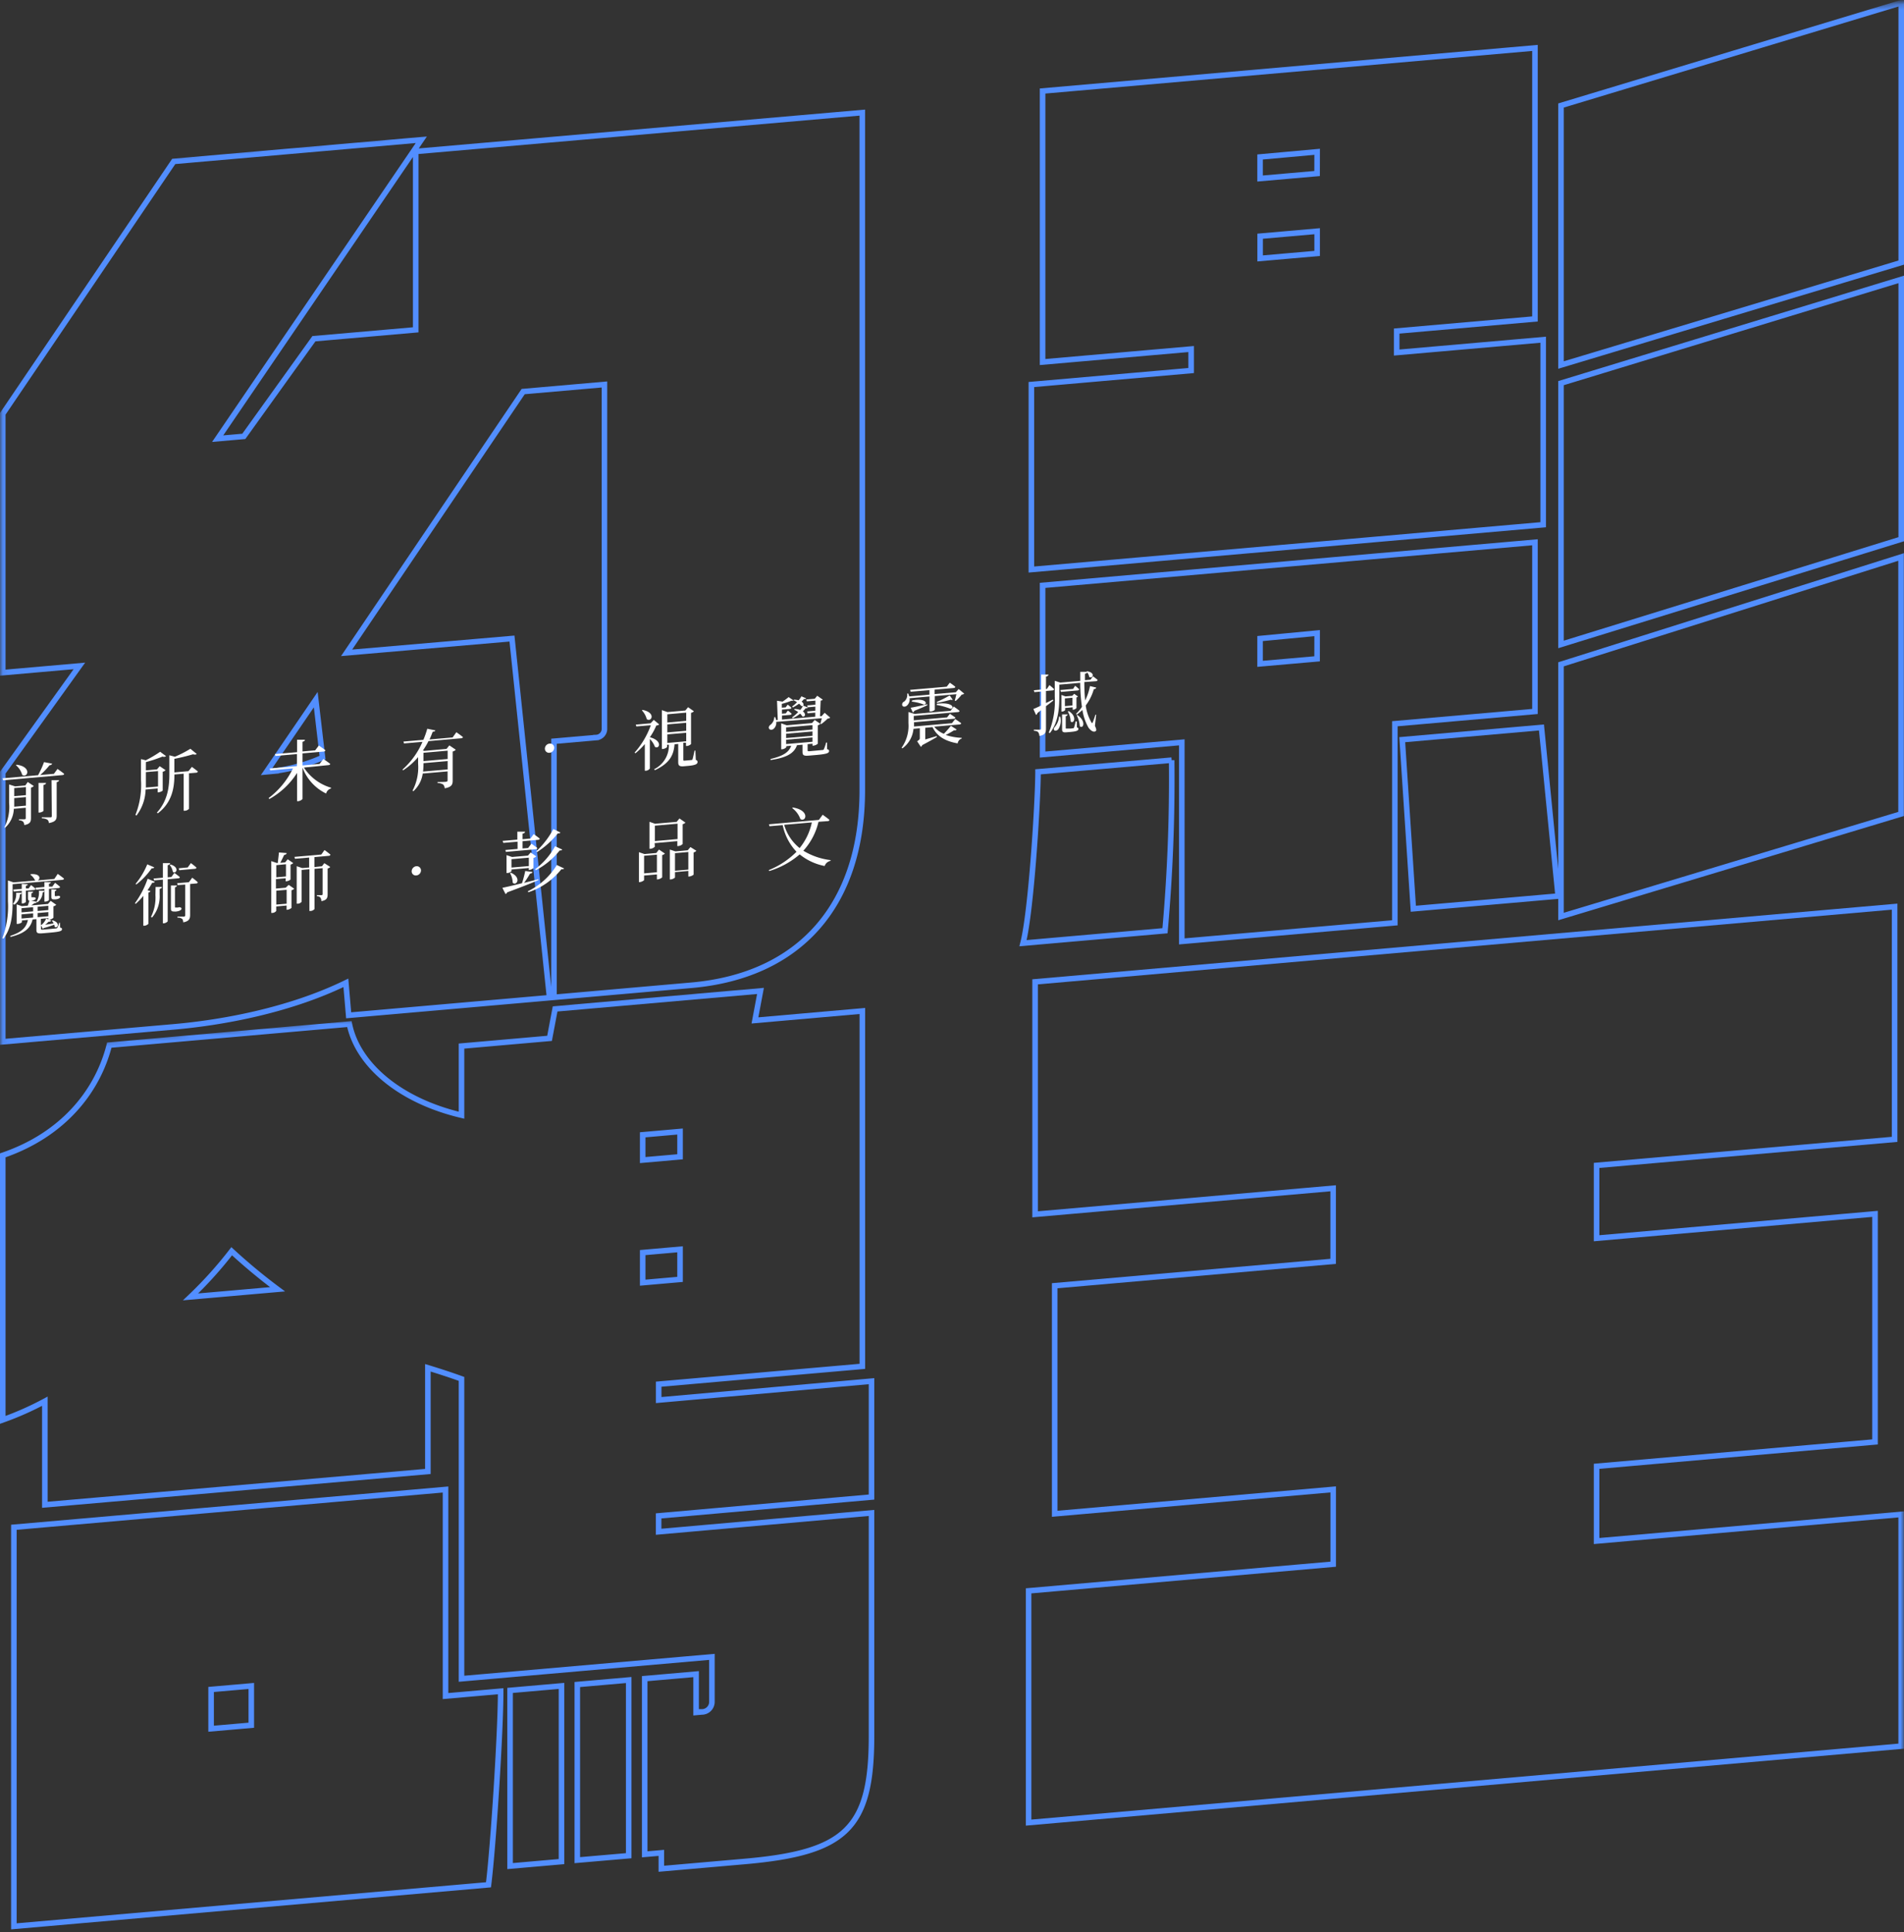 <svg xmlns="http://www.w3.org/2000/svg" xmlns:xlink="http://www.w3.org/1999/xlink" width="343" height="348" viewBox="0 0 343 348">
  <rect x="0" y="0" width="343" height="348" fill="#333333" stroke="none"/>
  <defs>
    <linearGradient id="a" data-name="未命名漸層 39" x1="429.59" y1="-23.12" x2="429.59" y2="138.17" gradientTransform="matrix(1, -0.09, 0, 1, 0, 53.59)" gradientUnits="userSpaceOnUse">
      <stop offset="0" stop-color="#fff"/>
      <stop offset="0.17" stop-color="#c6c6c6"/>
      <stop offset="0.4" stop-color="gray"/>
      <stop offset="0.6" stop-color="#494949"/>
      <stop offset="0.78" stop-color="#212121"/>
      <stop offset="0.92" stop-color="#090909"/>
      <stop offset="1"/>
    </linearGradient>
    <linearGradient id="b" x1="-86.59" y1="135.34" x2="-86.59" y2="296.64" xlink:href="#a"/>
    <mask id="c" x="0" y="-44.7" width="859.12" height="236.45" maskUnits="userSpaceOnUse">
      <polygon points="859.12 116.59 0.07 191.75 0.07 30.46 859.12 -44.7 859.12 116.59" fill="url(#a)"/>
    </mask>
    <mask id="d" x="-516.12" y="158.93" width="859.12" height="236.45" maskUnits="userSpaceOnUse">
      <polygon points="342.93 320.22 -516.12 395.38 -516.12 234.09 342.93 158.93 342.93 320.22" fill="url(#b)"/>
    </mask>
  </defs>
  <g>
    <g>
      <g mask="url(#c)">
        <g>
          <path d="M124.54,177.44,99.8,179.61V133.49l7.58-.66a1.57,1.57,0,0,0,1.51-1.65V69.24L94.25,70.52,62.44,117.57,92.23,115,99,179.68l-36.19,3.17-.5-5.85c-10.1,4.92-22.05,7.15-31,7.93L.5,187.62V139.15l13.8-19.22L.5,121.14V74.52L31.3,29.07l44.6-3.9L39.21,79l4.71-.41L56.55,61l18.34-1.6V27.28l80.45-7v122C155.34,163,144.07,175.73,124.54,177.44ZM56.88,126,48,139l1.18-.11a30.56,30.56,0,0,0,8.92-2.46Z" fill="none" stroke="#528eff" stroke-miterlimit="10"/>
          <path d="M209.87,167.62l-25.58,2.24C185.8,164,187,144,187,139l24.07-2.1A305.38,305.38,0,0,1,209.87,167.62ZM185.8,102.57V69.25l28.78-2.52V62.86L187.82,65.2V16.39l88.7-7.76V57.44l-24.91,2.18v3.87L278,61.18V94.5Zm65.48,27.77v35.85l-38.38,3.35V133.69l-25.08,2.2V105.42l88.7-7.76v30.47Zm-14-103L227,28.27v3.88l10.27-.9Zm0,14.3-10.27.9v4l10.27-.9Zm0,72.38L227,115v4.55l10.27-.9Zm17.33,49.64-2-30.45,25.08-2.2,3,30.37Zm26.6-97.92V19L342.5.5V47.29Zm0,50.32V69L342.5,50.32V97.11Zm0,49V119.64l61.26-19.33v46.28Z" fill="none" stroke="#528eff" stroke-miterlimit="10"/>
        </g>
      </g>
      <g mask="url(#d)">
        <g>
          <path d="M134.14,335.24l-15,1.31v-2.86l-3,.26V302.31l9.26-.81v6.9l1-.09a1.82,1.82,0,0,0,1.85-1.84v-8.08l-45.11,3.94v-54q-2.77-1-6.06-2V265l-69,6V252.35A54.34,54.34,0,0,1,.5,255.71V208.07c10.6-3.62,17-11.25,19.19-19.85l43.25-3.79c1.52,7.44,9.26,13.84,20.2,16.41V188.39L99,187l1-5.3,37-3.24-1,5.31,19.35-1.7v64l-36.69,3.21v2.86L157,248.74v20.87L118.65,273v2.86L157,272.47V312.7C157,329.36,152.31,333.65,134.14,335.24ZM88,339.44l-85.5,7.48V275.05l77.76-6.8v37.2l9.93-.87C90.21,311.65,88.86,332.63,88,339.44ZM41.74,225.34a72.29,72.29,0,0,1-7.41,8.22L50,232.19A103.47,103.47,0,0,1,41.74,225.34Zm3.53,78.29-7.24.63v7.07l7.24-.63Zm46.62,32.44V304.43l9.26-.81v31.64ZM104,335V303.37l9.26-.81V334.2Zm18.51-131.22-6.73.59v4.55l6.73-.59Zm0,21.21-6.73.59V231l6.73-.59Z" fill="none" stroke="#528eff" stroke-miterlimit="10"/>
          <path d="M185.3,328.24V286.5l54.87-4.8V268.23L190,272.62V231.55l50.16-4.39V214l-53.69,4.69V176.82l154.84-13.54v41.91l-53.69,4.69V223l50.16-4.39v41.07l-50.16,4.39v13.46l54.87-4.8v41.74Z" fill="none" stroke="#528eff" stroke-miterlimit="10"/>
        </g>
      </g>
    </g>
    <g>
      <path d="M10.36,138.48s.75.51,1.2.89c0,.13-.14.2-.32.22l-10.68.93-.1-.35,6.4-.56a16.91,16.91,0,0,0,1.07-2.36l1.47.28a.45.45,0,0,1-.46.27,14.54,14.54,0,0,1-1.7,1.78l2.47-.22ZM5,140.83l1.09.73a1.06,1.06,0,0,1-.51.29v5.44c0,.7-.13,1.09-1.21,1.3a1,1,0,0,0-.21-.62,1.18,1.18,0,0,0-.75-.24v-.18s.81,0,1,0,.23-.09.23-.24v-1.84l-2.15.19a4.76,4.76,0,0,1-1.59,3.42L.79,149a8,8,0,0,0,.85-4.4v-3.32l1.09.34,1.83-.16Zm-.33,4.26v-1.54l-2.11.18v.73c0,.27,0,.54,0,.82Zm-2.11-3.16v1.45l2.11-.18v-1.45ZM3,137.72c2.77.36,2,2.45,1,1.84a3.48,3.48,0,0,0-1.13-1.75ZM7.84,146c0,.1-.39.31-.72.34H6.94V141l1.35,0c0,.16-.13.3-.45.37Zm1.44-5.49,1.35,0c0,.17-.15.29-.42.35v6c0,.72-.16,1.14-1.41,1.37a.78.78,0,0,0-.27-.61,2.09,2.09,0,0,0-1-.25v-.18s1.26,0,1.53,0,.27-.1.27-.27Z" fill="#fff"/>
      <path d="M26.23,142.19a8,8,0,0,1-1.65,4.69l-.18-.12a14.61,14.61,0,0,0,1-6.29v-3.76l.86.21a21.41,21.41,0,0,0,2.59-1.53l1.07.79a.66.66,0,0,1-.64.07,25.13,25.13,0,0,1-3,1v1.49l2-.18.49-.57,1.06.71a1,1,0,0,1-.52.29v3.37c0,.09-.47.31-.77.34h-.14V142Zm.05-3.14v1.35c0,.44,0,.93,0,1.43l2.19-.19v-2.77Zm8.29-.94s.66.48,1.08.83a.32.32,0,0,1-.33.22l-1.27.11v6.38a1.06,1.06,0,0,1-.8.36l-.16,0v-6.67l-1.67.14c0,2.22-.34,5-3,7l-.15-.14c1.91-2.11,2.24-4.55,2.24-6.94v-3.38l1,.26a20.25,20.25,0,0,0,2.79-1.43l1.14.93c-.12.13-.36.15-.67.06-.86.26-2.14.59-3.36.82v2.45l2.54-.23Z" fill="#fff"/>
      <path d="M54.75,138.23a8.72,8.72,0,0,0,4.88,3.63l0,.14a1.25,1.25,0,0,0-.88.91,8.49,8.49,0,0,1-4.25-4.66h0v5.6c0,.12-.42.41-.79.44h-.19v-5.1a13.93,13.93,0,0,1-5,4.71l-.13-.17a14.81,14.81,0,0,0,4.39-5.35l-4.1.36-.1-.34,4.91-.43v-2.17l-3.87.34-.1-.34,4-.34v-2.24l1.41,0c0,.17-.13.3-.43.37v1.74l2.28-.2.65-.87s.74.5,1.2.86a.36.36,0,0,1-.34.23l-3.79.33v2.17l3.07-.27.69-.9s.76.52,1.23.89c0,.13-.14.2-.31.22Z" fill="#fff"/>
      <path d="M82.21,131.87s.73.49,1.18.87c0,.13-.15.2-.32.22l-5.88.51a13.28,13.28,0,0,1-1,1.68l.25.08,4-.36.51-.63,1.16.78a1.13,1.13,0,0,1-.56.32v5.22c0,.72-.16,1.18-1.44,1.41a1.08,1.08,0,0,0-.28-.69,1.87,1.87,0,0,0-1-.26v-.18s1.26,0,1.52-.05.28-.1.28-.28v-1.59l-4.48.39a5.27,5.27,0,0,1-1.69,3.19l-.14-.12a9,9,0,0,0,1-4.85v-1.18a12.22,12.22,0,0,1-2.7,2.38l-.12-.13a14.26,14.26,0,0,0,3.61-5l-3.33.29-.1-.34,3.59-.31a15.94,15.94,0,0,0,.7-2l1.46.3c-.05.14-.16.23-.48.24-.17.46-.36.94-.58,1.4l4.17-.37Zm-1.57,6.7v-1.51l-4.35.38h0a11.6,11.6,0,0,1-.08,1.51Zm-4.35-3v1.5l4.35-.38v-1.5Z" fill="#fff"/>
      <path d="M98.16,134.83a.92.92,0,0,1,.84-.91.74.74,0,0,1,.84.76.92.92,0,0,1-.84.89A.74.74,0,0,1,98.16,134.83Z" fill="#fff"/>
      <path d="M118.76,130.47a.92.92,0,0,1-.53.19,10.9,10.9,0,0,1-1.16,2.11c2.39.64,1.7,2.23.91,1.73a3.86,3.86,0,0,0-.91-1.41v5.31a.94.94,0,0,1-.74.4l-.17,0V134a12.57,12.57,0,0,1-1.69,1.66l-.15-.12a15,15,0,0,0,2.92-4.93l-2.6.22-.11-.33,2.67-.24.58-.61Zm-3-2.62c2.5.5,1.59,2.27.75,1.66a3.58,3.58,0,0,0-.87-1.57Zm9.59,9c.25.09.31.2.31.38,0,.36-.35.58-1.68.7l-.8.07c-.82.07-1-.15-1-.76v-3.26l-.66.06c-.15,1.68-.62,3.3-3.54,4.66l-.14-.17a4.76,4.76,0,0,0,2.66-4.4l-.33,0v.38c0,.09-.39.35-.78.38h-.15v-7l1,.35,3.22-.28.49-.6,1.06.74a1.13,1.13,0,0,1-.52.28V134a1.27,1.27,0,0,1-.76.35l-.15,0v-.58l-.48,0v3.05c0,.14,0,.19.29.16l.61-.05.57-.06c.09,0,.13,0,.19-.15s.21-.86.37-1.55l.14,0Zm-5.13-8.21v1.48l3.4-.3v-1.48Zm0,3.26,3.4-.29v-1.44l-3.4.29Zm0,1.9,3.4-.3v-1.53l-3.4.29Z" fill="#fff"/>
      <path d="M139.83,130a1.4,1.4,0,0,1-.53,1.31c-.66.4-1.18-.32-.45-.82a1.79,1.79,0,0,0,.63-1.33l.19,0a2.55,2.55,0,0,1,.13.51l.31,0-.13-3.47,1,.16c.42-.29.85-.61,1.09-.82l.86.59c-.06.08-.18.1-.35.06a12.25,12.25,0,0,1-1.74.57l0,.69.7-.06.36-.49a7,7,0,0,1,.67.56c0,.13-.13.2-.29.21l-1.42.13,0,.73.7-.06.37-.5a8.47,8.47,0,0,1,.68.56c0,.13-.13.2-.29.22l-1.45.12,0,.72,6-.52,0-.73-1.37.12-.11-.33,1.49-.14,0-.73-1.36.12-.11-.34,1.48-.13,0-.73-1.54.13-.11-.34,1.54-.13.44-.54,1,.7c-.08.11-.19.14-.38.18l-.12,2.81H148l.56-.62,1,.87a.67.67,0,0,1-.45.17,10.54,10.54,0,0,1-1.18,1l-.15-.06c.09-.27.18-.69.27-1Zm9.16,4.91c.28.07.36.17.36.34,0,.37-.38.55-2.31.72l-1.29.11c-1,.09-1.18-.08-1.18-.69v-1.27l-1,.09c-.55,1.64-2.23,2.29-4.76,2.67l0-.19c2.11-.51,3.29-1.13,3.72-2.39l-.88.08v.19a1.17,1.17,0,0,1-.78.37h-.14v-4.67l1,.35,4.55-.4.49-.56,1,.69a.91.91,0,0,1-.45.27v3.32a1.42,1.42,0,0,1-.81.35h-.14v-.35l-.88.08v1.13c0,.13.05.16.45.13l1.17-.11,1.07-.1c.16,0,.19-.06.25-.17a6.87,6.87,0,0,0,.39-1.17H149ZM141.62,131v.8l4.74-.42v-.79Zm4.74.73-4.74.41v.78l4.74-.41ZM141.62,134l4.74-.41v-.78l-4.74.41Zm1.42-8a4.45,4.45,0,0,1,.84.12,4.18,4.18,0,0,0,.49-.72l.86.37c-.06.12-.19.14-.39.11a3.79,3.79,0,0,1-.44.47c.36.25.41.55.29.72l.85.35c-.06.11-.2.15-.4.12a6.37,6.37,0,0,1-.51.57c.64.46.39,1.09-.09.91a2.19,2.19,0,0,0-.4-.5,6.91,6.91,0,0,1-1.33.84l-.12-.17a7,7,0,0,0,1.1-.95,4.42,4.42,0,0,0-.73-.44l.11-.13a4.43,4.43,0,0,1,1,.18,4.44,4.44,0,0,0,.49-.73.31.31,0,0,1-.33,0,2,2,0,0,0-.39-.39,8.07,8.07,0,0,1-1.11.68l-.13-.18a5.78,5.78,0,0,0,.88-.77,3.64,3.64,0,0,0-.63-.35Z" fill="#fff"/>
      <path d="M172.33,131.38c-.09.12-.2.18-.45.13a12.53,12.53,0,0,1-1.51.85,10.24,10.24,0,0,0,2.88.52V133a1.09,1.09,0,0,0-.73.88c-2.11-.37-3.7-1.2-4.53-2.93l-1.31.12v2.1l2.08-.61,0,.18c-.52.31-1.54.89-2.62,1.45a.68.68,0,0,1-.25.31l-.67-1c.42-.28.48-.37.48-.57v-1.77l-1.14.1a4.89,4.89,0,0,1-2,3.52l-.13-.13a6.81,6.81,0,0,0,1.22-4.42v-2l1.13.34,6.46-.56.57-.77s.64.44,1.05.78c0,.14-.14.21-.32.22l-7.93.69v.8l6-.53.51-.65s.58.38,1,.68a.33.33,0,0,1-.32.22l-7.14.62v0c0,.24,0,.49,0,.77l6.83-.6.59-.75s.65.44,1.08.76a.32.32,0,0,1-.32.22l-4.54.4a4.14,4.14,0,0,0,1.73,1.28,15.81,15.81,0,0,0,1.27-1.44Zm-8.48-5.63a1.46,1.46,0,0,1-.51,1.36c-.28.21-.68.22-.8-.07a.57.57,0,0,1,.34-.69,1.55,1.55,0,0,0,.54-1.44l.2,0a3.81,3.81,0,0,1,.17.51l3.65-.32v-.81l-3.39.29-.09-.34,6.59-.57.55-.72s.63.41,1,.74c0,.13-.15.2-.31.22l-3.42.29V125l3.82-.33.51-.58,1,.83a.68.68,0,0,1-.45.17,7.37,7.37,0,0,1-1.09,1.15l-.16-.07c.1-.31.2-.78.29-1.15l-3.89.34v2.47a1.11,1.11,0,0,1-.79.3h-.16v-2.7Zm.2,1.71c.54-.09,1.78-.35,3-.63l0,.18c-.53.25-1.31.6-2.34,1a.38.38,0,0,1-.27.29Zm.26-1.32c2.67-.51,2.81.75,2.12.75a8.19,8.19,0,0,0-2.18-.53Zm4.48.6c3.06-.37,3.16.91,2.42.9a12.11,12.11,0,0,0-2.48-.68Zm2.83-.74a.23.23,0,0,1-.31,0,22.07,22.07,0,0,1-2.5.58l-.05-.17a20.11,20.11,0,0,0,2.33-1.17Z" fill="#fff"/>
      <path d="M189.75,126.17c-.36.27-.79.63-1.32,1v4c0,.73-.12,1.18-1.19,1.37a1.16,1.16,0,0,0-.21-.67c-.13-.16-.36-.23-.78-.27v-.19s.88,0,1.07,0,.24-.08.24-.24v-3.27c-.22.16-.46.34-.68.53a.51.51,0,0,1-.24.33l-.48-1.07c.3-.12.8-.34,1.4-.63v-2.52l-1.22.11-.1-.34,1.32-.12v-2.7l1.32,0c0,.17-.16.3-.45.36v2.23h.16l.46-.7a10.23,10.23,0,0,1,.85.74.3.3,0,0,1-.3.22l-1.17.1v2.17l1.25-.62Zm5.59-3.34a32.78,32.78,0,0,0,.15,3.33,10.59,10.59,0,0,0,.87-2.6l1.13.27a.43.43,0,0,1-.44.28,8.8,8.8,0,0,1-1.46,2.94,8.32,8.32,0,0,0,1,3c.14.24.18.22.28,0a12.43,12.43,0,0,0,.46-1.33h.14l-.22,2c.26.55.3.82.15.93-.37.34-1-.13-1.35-.67a9.62,9.62,0,0,1-1.06-3.13,7.47,7.47,0,0,1-1,.84l-.15-.13a7,7,0,0,0,1.07-1.26,31.81,31.81,0,0,1-.31-4.33l-3.77.33v2.07c0,1.88-.09,4.66-1.71,6.66l-.18-.1a15,15,0,0,0,1.07-6.49v-2.83l1,.32,3.6-.31c0-.53,0-1.08,0-1.63l1.1,0h0l.13-.09c1.58.21,1,1.43.37,1a1.43,1.43,0,0,0-.36-.79.51.51,0,0,1-.4.23c0,.39,0,.77,0,1.16l1-.09.45-.61s.51.36.84.66a.32.32,0,0,1-.3.22ZM191,129.06a2.85,2.85,0,0,1-.33,2.24c-.2.26-.59.4-.76.19s0-.45.18-.66a3.37,3.37,0,0,0,.7-1.78Zm2.68-5.56s.45.35.73.63a.3.3,0,0,1-.29.22l-3,.26-.1-.34,2.3-.2Zm-1.8,4.39a.85.85,0,0,1-.57.26h-.1v-3l.73.27,1.23-.11.34-.36.68.48a.52.52,0,0,1-.27.17v1.92a1,1,0,0,1-.58.3h-.1v-.44l-1.36.12ZM194,131c.22.07.27.14.27.27,0,.3-.3.45-1.45.55l-.7.06c-.68.06-.79-.11-.79-.58v-2.64l1,0a.4.4,0,0,1-.34.32v2.08c0,.14,0,.17.25.15l.55,0a3.67,3.67,0,0,0,.52-.06.16.16,0,0,0,.17-.11,6.35,6.35,0,0,0,.27-1.1H194Zm-2.16-5.22v1.39l1.36-.12v-1.39Zm.69,2.28c1.61,1,.89,2.41.34,1.86a3.69,3.69,0,0,0-.51-1.78Zm1.57.72c1.68,1.19,1,2.57.42,2a5,5,0,0,0-.57-2Z" fill="#fff"/>
      <path d="M10.4,157.38s.71.5,1.13.85c0,.14-.16.21-.34.23l-8.92.78v3c0,2-.06,4.76-1.65,6.8l-.19-.09a16.27,16.27,0,0,0,1-6.62v-3.76l1,.34,4-.34-.13-.05a2.68,2.68,0,0,0-.84-1l.1-.09c1.78-.13,1.76.89,1.23,1.13l3-.27Zm.42,9.66c.27.06.35.15.35.29,0,.34-.35.48-2.22.64l-1.27.11c-.95.08-1.12-.06-1.12-.63v-1.92l-.69.06c-.41,1.77-1.72,2.58-4,3.15l0-.2c2-.66,2.86-1.44,3.16-2.87l-1.09.1v.3c0,.08-.38.29-.73.32H3v-3.52l.92.32L5,163.11c.1-.27.22-.64.3-.91-.22,0-.26-.21-.26-.49v-1.12l.93,0c0,.13-.14.24-.31.29v.59c0,.09,0,.13.07.12h.12a.47.47,0,0,0,.16,0h.14c.18.05.28.07.28.22s-.22.35-.75.4H5.58l1,.19,0,0A3.08,3.08,0,0,0,7,160.42h1a.4.4,0,0,1-.33.32,2.18,2.18,0,0,1-.92,1.76l-.09-.07c-.07.15-.21.22-.45.22l-.57.41,3-.26.49-.56,1,.7a1,1,0,0,1-.5.28v2.05a1.3,1.3,0,0,1-.75.36l.35.15a.41.41,0,0,1-.47.2,4.92,4.92,0,0,1-.63.56c.44-.06,1-.14,1.54-.24a1.87,1.87,0,0,0-.33-.47l.14-.09c1.49.44.89,1.57.36,1.16a1.21,1.21,0,0,0-.07-.37,19,19,0,0,1-1.91.61.37.37,0,0,1-.14.14l-.34-.63v.61c0,.15,0,.19.46.15l1.18-.1c.47-.05.91-.08,1.07-.11a.3.3,0,0,0,.24-.12,3.94,3.94,0,0,0,.33-.89h.14Zm-8.48-4.26a2.88,2.88,0,0,0,.57-2l1,0a.34.34,0,0,1-.33.29,2.25,2.25,0,0,1-1,1.86ZM5,159.25c0,.13-.1.23-.34.28V160l.5,0,.43-.6a8.52,8.52,0,0,1,.82.66.3.3,0,0,1-.3.22l-1.45.13v2c0,.09-.31.27-.56.29H3.92v-2.26l-1.45.12-.09-.35,1.54-.13v-.89Zm-1.12,4.31v.75l2.09-.18v-.75Zm0,1.86,2.09-.18v-.75l-2.09.18Zm5.27-6.53c0,.12-.1.22-.33.28v.5l.61,0,.49-.68a10.06,10.06,0,0,1,.9.73c0,.13-.14.2-.3.21l-1.7.15v2c0,.08-.33.26-.61.29H8V160.1l-1.49.13-.1-.35L8,159.74v-.89ZM6.78,163.3v.76l1.93-.17v-.76ZM8.71,165v-.74l-1.93.17v.74Zm-1.35.47v1.12l.16-.06a3,3,0,0,0,.8-1.11l.39.16v-.23Zm2.82-5.26a.4.4,0,0,1-.31.3v.74c0,.11,0,.15.09.14h.29l.16-.05h.12c.22,0,.3.07.3.21s-.23.37-.84.42l-.23,0c-.44,0-.51-.11-.51-.5v-1.3Z" fill="#fff"/>
      <path d="M27.89,158.8c-.08.13-.18.2-.47.18-.22.4-.51.87-.84,1.35l.53.15a.48.48,0,0,1-.38.26v5.64a1.19,1.19,0,0,1-.74.34h-.17v-5.39a10.52,10.52,0,0,1-1.38,1.45l-.13-.12a16.8,16.8,0,0,0,2.29-4.41Zm-.11-2.6c-.06.14-.18.2-.45.17a13,13,0,0,1-2.78,2.92l-.12-.12a13.64,13.64,0,0,0,2.1-3.51Zm.25,3.54,1.14,0c0,.15-.12.27-.41.34v1.06a5.85,5.85,0,0,1-1.38,4.11l-.18-.13A7.69,7.69,0,0,0,28,161.2Zm2.18-1.39v7.54c0,.12-.38.36-.69.39h-.18v-7.86l-1.59.13-.09-.33,1.68-.15v-2.63l1.31,0c0,.17-.14.31-.44.38V158l.67-.06.53-.74s.61.44,1,.77a.3.3,0,0,1-.3.21Zm.51-2.66c1.72.51,1,1.78.42,1.33a2.67,2.67,0,0,0-.57-1.24Zm1.66,7.7c.22.06.32.1.32.27s-.28.43-1,.5l-.3,0c-.54,0-.61-.15-.61-.59v-4.1l1.08,0c0,.16-.13.28-.35.33v3.47c0,.13,0,.18.12.17h.13l.15,0a.22.22,0,0,0,.12,0,.61.61,0,0,0,.18-.05h.15Zm2.25-5.32s.64.47,1,.82c0,.14-.14.21-.31.22l-1.07.09v5.56c0,.67-.15,1.15-1.24,1.35a1.09,1.09,0,0,0-.18-.62,1.4,1.4,0,0,0-.87-.23v-.18s1,0,1.15,0,.26-.1.26-.25v-5.52L32,159.4l-.09-.34,2.12-.18Zm-2.33-1.35-.1-.35,1.62-.15.57-.78s.64.46,1,.81c0,.13-.14.21-.31.22Z" fill="#fff"/>
      <path d="M52,159.36l1,.69a1,1,0,0,1-.49.28v3.18a1.46,1.46,0,0,1-.74.33h-.14v-.76l-1.87.17v.81a.94.94,0,0,1-.74.35l-.15,0v-9.33l1,.34.17,0c.06-.53.16-1.33.21-1.9l1.39.11c0,.18-.18.29-.45.34-.19.41-.48,1-.7,1.42l.87-.08.47-.56,1,.69a1.17,1.17,0,0,1-.49.27v2.68a1.31,1.31,0,0,1-.74.32l-.14,0v-.54l-1.75.15v1.7l1.75-.15Zm-2.23-3.55V158l1.75-.16v-2.2Zm1.87,6.94v-2.5l-1.87.16v2.5Zm5-8.39v1.79L58,156l.43-.55,1.07.69a1.06,1.06,0,0,1-.48.27V161c0,.69-.12,1.11-1.13,1.29a1.19,1.19,0,0,0-.17-.64.83.83,0,0,0-.64-.26v-.18l.83,0c.17,0,.21-.08.21-.21v-4.65l-1.46.12v7.24a1,1,0,0,1-.77.35h-.15v-7.52l-1.4.13v5.73a.94.94,0,0,1-.74.35h-.15V156l1,.33,1.24-.1v-1.79l-2.55.22-.1-.34,4.84-.42.58-.82s.66.48,1.07.83a.3.3,0,0,1-.31.22Z" fill="#fff"/>
      <path d="M74.16,156.93A.94.94,0,0,1,75,156a.76.76,0,0,1,.84.77.92.92,0,0,1-.84.89A.74.74,0,0,1,74.16,156.93Z" fill="#fff"/>
      <path d="M97,158.5c-1.3.56-3.11,1.28-5.64,2.21a.48.48,0,0,1-.29.3l-.57-1.12c.7-.14,2-.44,3.54-.83a21.07,21.07,0,0,0,.58-2.2l1.3.17c0,.15-.16.27-.43.3A17.59,17.59,0,0,1,94.41,159l2.57-.66Zm-6.46-7.06,2.66-.23v-1.43h1.38c0,.17-.13.3-.44.36v1l1.42-.13.58-.79s.68.46,1.09.81c0,.14-.14.21-.31.22l-2.78.25v1.3l1-.08.59-.78s.65.45,1.07.79c0,.13-.15.2-.32.22l-5.35.47-.09-.34,2.2-.19v-1.31l-2.56.22Zm4.73,5.28v-.4l-3.13.27v.3a1,1,0,0,1-.75.33h-.14V154l1,.34,2.86-.25.49-.57,1,.71a1,1,0,0,1-.5.28v1.83a1.49,1.49,0,0,1-.77.34Zm-3.23.45c2,.9,1,2.46.32,1.8a3.67,3.67,0,0,0-.48-1.72Zm3.23-1.2v-1.51l-3.13.27v1.51Zm6.35.43c-.08.12-.2.17-.49.14a12.66,12.66,0,0,1-5.95,4.15l-.09-.18a12.48,12.48,0,0,0,5.22-4.73Zm-.33-3.4c-.09.13-.2.18-.46.15a13.26,13.26,0,0,1-4.31,3.57l-.12-.18A13,13,0,0,0,100,152.4Zm-4.67.3a15.72,15.72,0,0,0,3.07-4l1.26.63c-.08.14-.19.19-.46.15a15.14,15.14,0,0,1-3.74,3.37Z" fill="#fff"/>
      <path d="M118.71,153l1.07.72a1.05,1.05,0,0,1-.49.28V158a1.44,1.44,0,0,1-.8.37h-.15v-.89l-2.31.2v.8c0,.09-.39.34-.78.38h-.15v-5.39l1,.34,2.13-.19Zm-.37,4.08v-3.16l-2.31.2v3.17Zm-.37-4.6a1.24,1.24,0,0,1-.82.38H117V148l1,.35,3.9-.34.5-.61,1.08.75a1,1,0,0,1-.5.28V152a1.32,1.32,0,0,1-.8.37l-.16,0v-.89l-4.09.36Zm0-3.78v2.77l4.09-.36v-2.77Zm7.48,4.52a1,1,0,0,1-.5.3v4a1.51,1.51,0,0,1-.79.33l-.16,0v-1l-2.4.21V158c0,.1-.39.35-.79.38l-.14,0V153l1,.33,2.22-.2.49-.58ZM124,156.61v-3.17l-2.4.21v3.17Z" fill="#fff"/>
      <path d="M147.45,148a11.63,11.63,0,0,1-2.73,5.21,12.23,12.23,0,0,0,4.9,1.69l0,.14a1.38,1.38,0,0,0-1.06.92,10.2,10.2,0,0,1-4.5-2.09,15.12,15.12,0,0,1-5.49,3l-.08-.17a14.91,14.91,0,0,0,5-3.3A9.87,9.87,0,0,1,141,148.6l-2.38.2-.1-.35,9-.79.68-.93s.77.53,1.23.93a.32.32,0,0,1-.33.22Zm-6.18.54a8.21,8.21,0,0,0,2.78,4.19,10.76,10.76,0,0,0,2.2-4.62Zm1.55-3.12c3.13.5,2.41,2.69,1.37,2.1a4.31,4.31,0,0,0-1.48-2Z" fill="#fff"/>
    </g>
  </g>
</svg>
